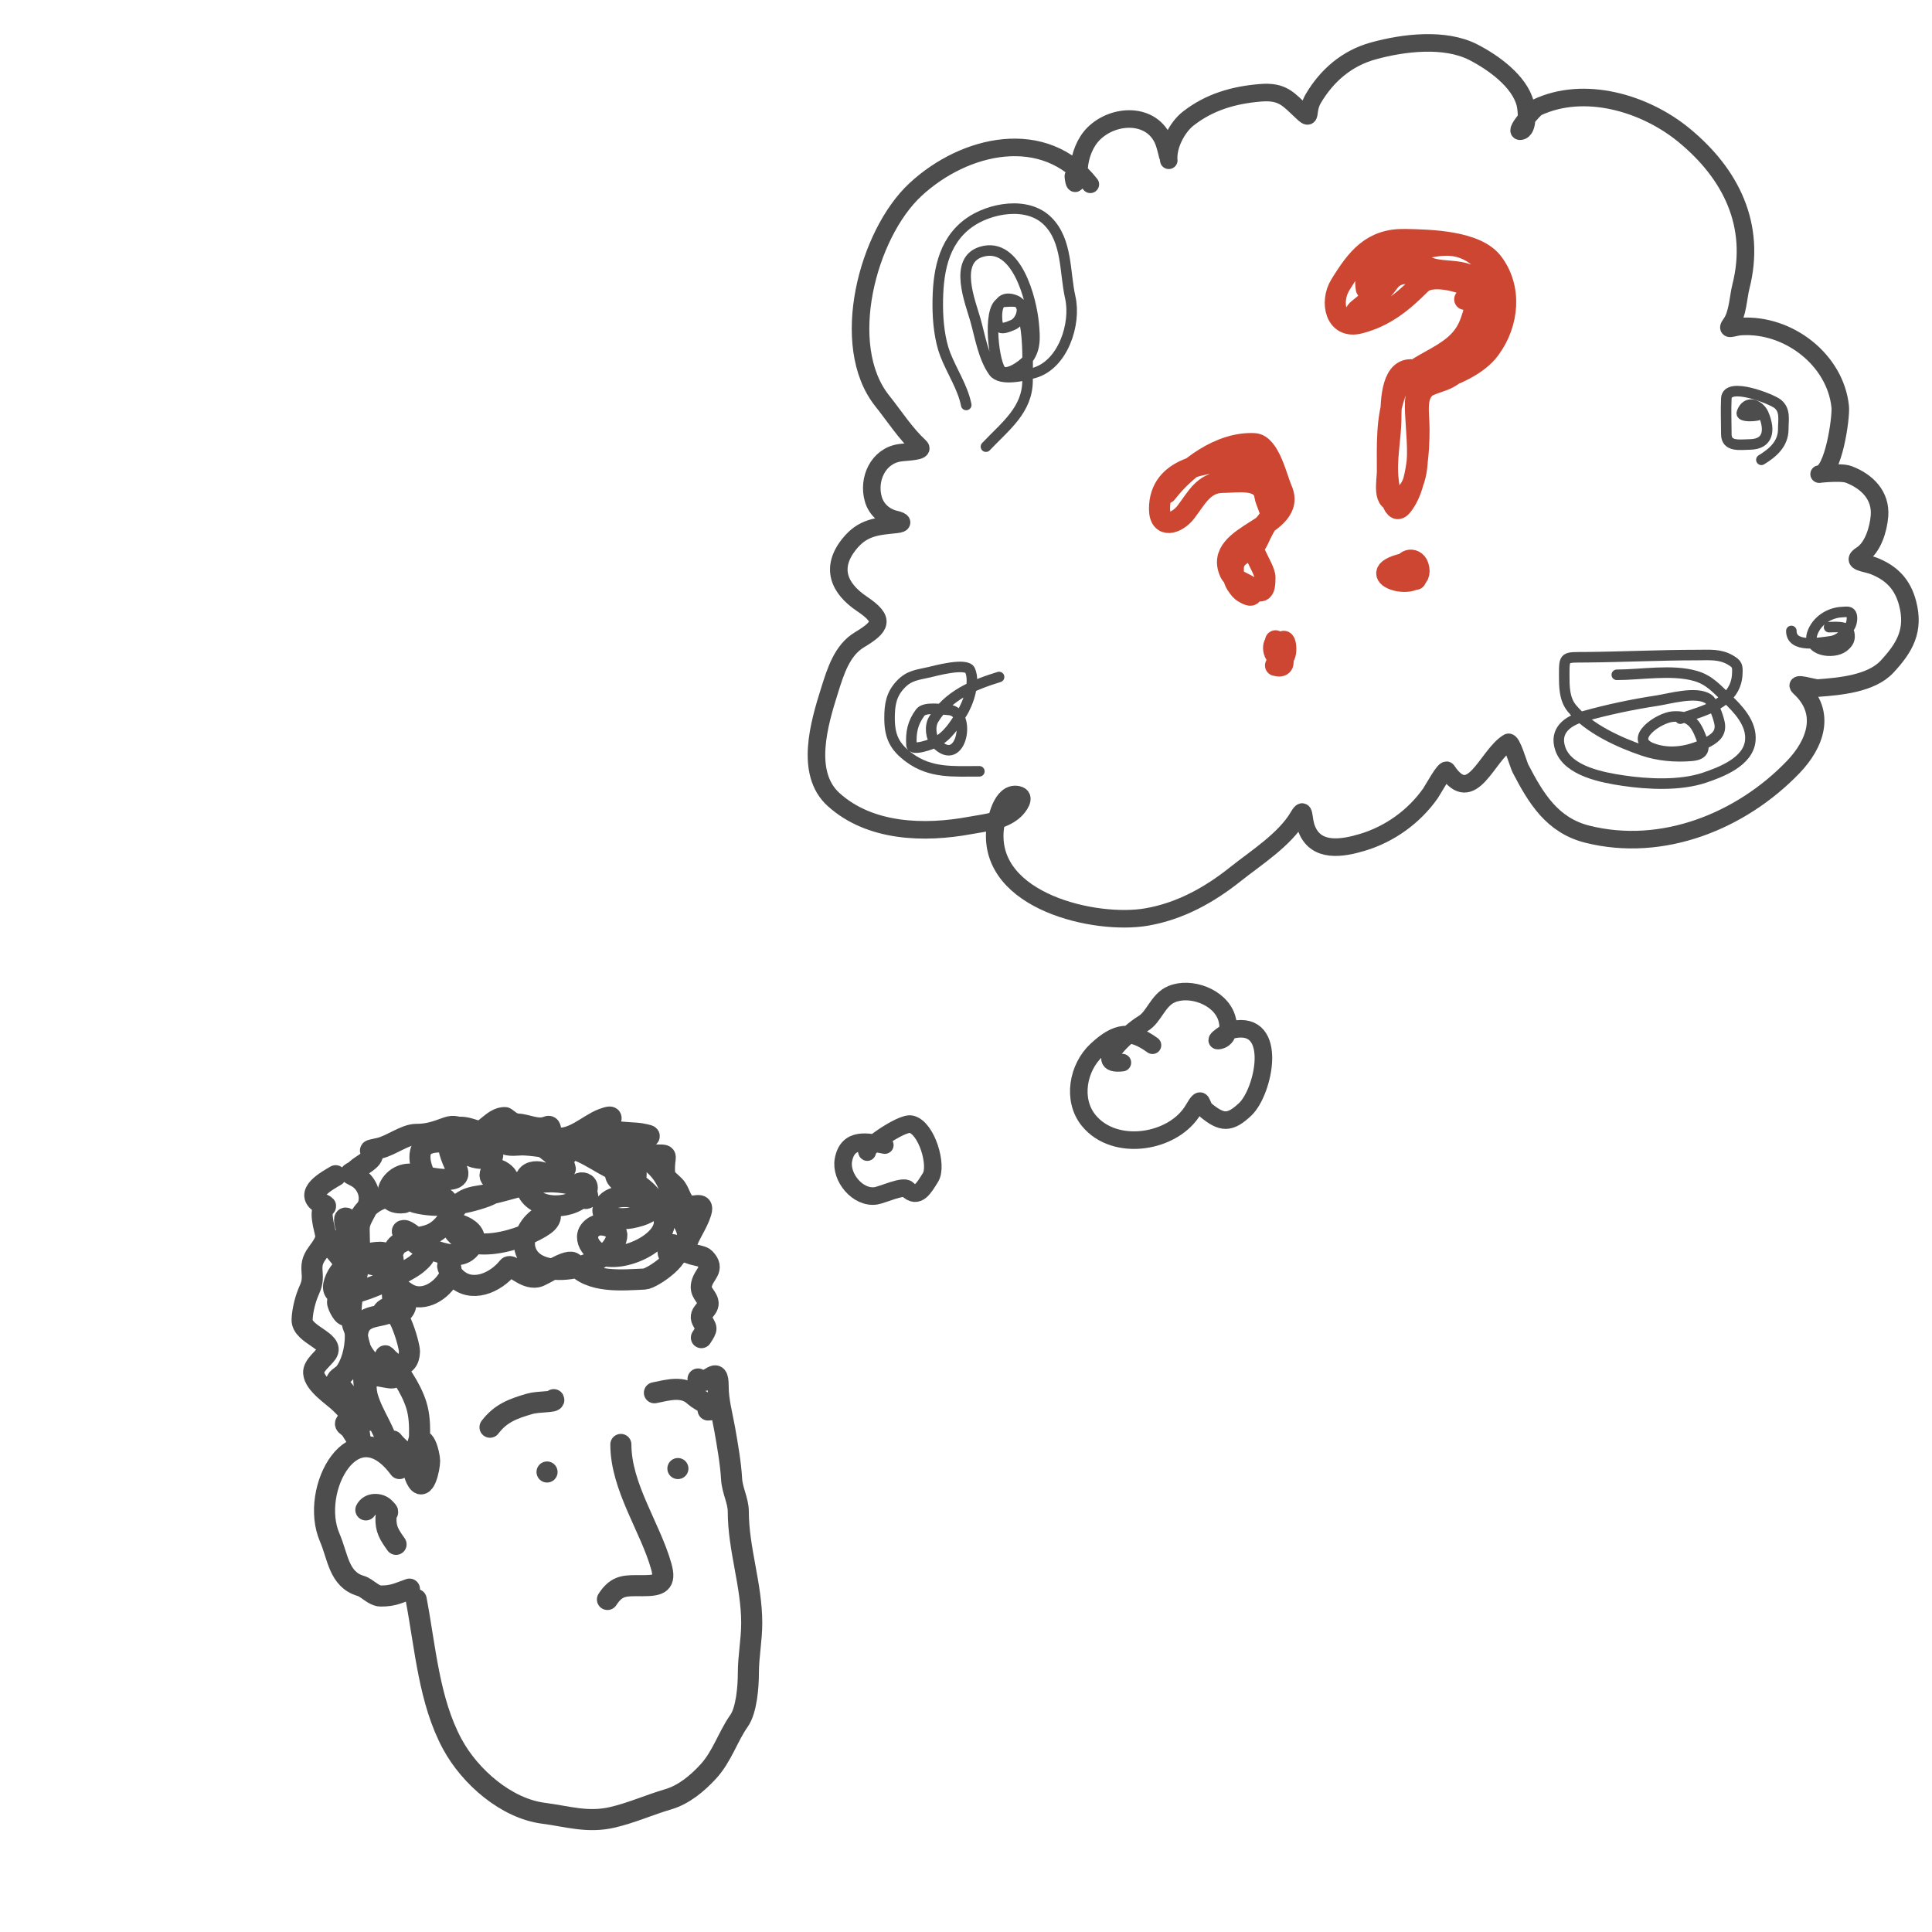 <svg width="275" height="275" viewBox="0 0 275 275" fill="none" xmlns="http://www.w3.org/2000/svg">
<path d="M56.851 209.033C50.404 200.295 43.987 212.047 46.928 218.841C48.101 221.552 48.215 224.819 51.332 225.733C52.297 226.016 53.158 227.177 54.224 227.177C56.023 227.177 56.691 226.742 58.284 226.196" stroke="#4D4D4D" stroke-width="3" stroke-linecap="round" stroke-linejoin="round"/>
<path d="M59.239 227.667C60.55 234.564 61.059 242.112 64.387 248.263C66.905 252.918 72.064 257.418 77.362 258.098C80.806 258.54 83.638 259.507 87.206 258.67C89.945 258.027 92.453 256.889 95.113 256.109C97.314 255.463 99.222 253.887 100.791 252.186C102.796 250.013 103.612 247.175 105.195 244.94C106.267 243.426 106.522 240.035 106.522 238.183C106.522 235.706 107 233.471 107 230.991C107 225.639 105.089 220.46 105.089 215.163C105.089 213.613 104.222 212.132 104.134 210.504C104.019 208.374 103.53 205.554 103.152 203.421C102.804 201.453 102.224 199.409 102.224 197.373C102.224 194.018 100.952 197.375 99.358 196.283" stroke="#4D4D4D" stroke-width="3" stroke-linecap="round" stroke-linejoin="round"/>
<path d="M52.553 202.168C51.384 197.818 52.218 193.245 50.404 189.146C49.302 186.658 50.58 182.879 51.014 180.428C51.327 178.661 51.12 176.746 51.12 174.952C51.12 173.399 52.302 172.524 52.526 171.029C52.742 169.587 51.936 168.124 50.642 167.46C49.398 166.821 49.968 167.23 50.855 166.371C51.352 165.888 53.239 165.038 53.004 164.191C52.843 163.611 52.101 163.87 54.039 163.428C55.647 163.061 57.673 161.467 59.239 161.467C60.9 161.467 61.92 161.115 63.644 160.486C65.515 159.803 66.382 161.617 67.624 161.385C69.093 161.111 70.183 159.069 71.869 159.069C72.051 159.069 72.808 159.963 73.674 159.996C74.995 160.046 76.538 160.938 77.866 160.377C78.75 160.003 78.004 161.689 79.06 161.93C81.413 162.467 83.702 160.061 85.746 159.287C87.712 158.544 86.878 159.35 86.357 160.486C86.029 161.201 90.308 161.204 91.133 161.358C93.349 161.772 92.287 161.634 91.027 162.693C89.343 164.107 91.794 164.409 92.937 164.409C95.235 164.409 94.647 164.242 94.582 165.989C94.513 167.846 94.904 167.682 96.015 168.822C96.76 169.588 96.828 170.807 97.686 171.492C98.508 172.149 100.314 170.782 99.783 172.555C99.261 174.296 98.038 175.763 97.554 177.54C97.239 178.696 99.74 178.532 100.313 179.12C101.835 180.682 100.197 181.251 99.862 182.798C99.604 183.991 100.512 184.369 100.764 185.277C101.06 186.339 99.363 186.825 99.942 187.947C100.572 189.169 100.794 188.923 99.836 190.399" stroke="#4D4D4D" stroke-width="3" stroke-linecap="round" stroke-linejoin="round"/>
<path d="M47.777 167.351C46.713 167.991 43.008 169.916 45.867 171.383C47.062 171.997 45.597 171.174 45.893 173.454C46.243 176.148 47.052 175.832 45.15 178.385C43.619 180.441 45.076 181.337 44.062 183.534C43.487 184.781 43.053 186.456 43.001 187.838C42.92 189.992 47.682 190.897 46.53 192.606C46.03 193.347 44.577 194.388 44.646 195.412C44.756 197.052 47.403 198.698 48.44 199.716C48.95 200.216 50.42 201.542 49.581 202.168C48.63 202.879 49.583 202.808 50.059 203.639C50.452 204.325 51.386 205.601 51.386 205.601C51.386 205.601 50.932 202.082 50.351 200.424C49.833 198.948 48.97 197.907 47.989 196.774C47.603 196.328 48.725 195.825 48.998 195.493C50.925 193.154 51.545 186.912 48.255 185.223C47.661 184.918 48.447 186.711 48.971 187.13C49.952 187.913 50.102 183.707 50.059 183.316C49.798 180.942 48.973 179.368 47.352 177.704C46.245 176.566 46.613 176.794 47.804 176.641C49.318 176.447 51.108 174.834 49.449 173.508C48.286 172.579 49.953 176.941 50.643 177.649" stroke="#4D4D4D" stroke-width="3" stroke-linecap="round" stroke-linejoin="round"/>
<path d="M55.896 205.11C56.583 206.012 57.697 206.748 58.284 207.671C58.824 208.518 58.8 209.602 59.24 210.504C60.35 212.784 61.15 208.977 61.15 207.943C61.15 207.053 60.259 203.403 59.346 205.982C59.141 206.559 59.708 204.934 59.717 204.511C59.751 202.966 59.712 201.416 59.24 199.934C58.489 197.578 56.647 194.82 54.941 193.069C54.513 192.629 55.784 194.074 56.374 194.213C57.695 194.523 58.262 193.59 58.284 192.36C58.3 191.5 56.413 184.456 54.57 186.585C54.482 186.686 57.807 188.124 57.807 185.25C57.807 184.058 55.63 182.507 57.807 183.997C59.921 185.444 62.489 184.041 63.724 182.09C65.306 179.591 62.233 179.197 64.759 181.79C67.041 184.133 70.521 182.631 72.321 180.373C72.782 179.794 74.572 182.104 76.433 181.763C77.433 181.58 80.957 178.919 81.687 179.856C83.925 182.728 88.719 182.181 91.717 182.062C92.869 182.017 97.906 178.481 96.015 177.268C94.834 176.51 94.567 180.033 96.493 178.521C99.135 176.447 97.574 173.699 95.538 172.146C93.48 170.576 95.81 171.735 95.431 169.694C94.945 167.07 91.856 163.4 88.957 165.226C85.135 167.635 90.549 170.11 90.549 167.133C90.549 163.177 83.3 161.557 80.573 163.047C77.85 164.534 81.783 164.727 80.387 164.137C78.606 163.384 76.513 163.081 74.603 162.965C73.834 162.919 72.334 163.249 71.684 162.693C70.701 161.851 68.332 161.126 67.094 160.731C62.825 159.371 63.336 163.235 64.944 166.262C66.484 169.161 59.999 167.343 58.788 167.161C55.545 166.671 53.62 171.22 57.037 171.22C58.306 171.22 57.33 170.682 56.772 170.539C54.98 170.079 53.399 170.805 52.102 172.092C49.143 175.028 50.348 181.45 55.313 179.829C57.018 179.271 54.979 178.248 54.145 178.248C51.593 178.248 48.468 179.859 47.618 182.444C46.044 187.228 57.888 181.128 59.24 179.992C60.14 179.236 61.104 178.454 59.983 177.54C59.101 176.821 56.415 175.143 57.541 175.143C58.176 175.143 60.788 177.581 61.628 177.922C63.005 178.481 65.416 179.172 66.669 177.922C69.588 175.01 63.881 173.659 64.122 174.325C65.925 179.324 74.79 176.355 77.548 174.325C78.617 173.539 78.724 172.231 77.176 173.072C75.496 173.986 74.115 176.16 74.841 178.139C76.558 182.816 87.02 180.462 87.79 176.015C88.027 174.642 85.553 174.021 84.659 174.543C82.367 175.881 84.361 178.436 86.145 178.766C90.81 179.628 98.914 174.072 91.69 170.893C90.125 170.204 87.209 169.826 86.092 171.547C84.724 173.653 88.826 173.555 89.78 173.372C98.099 171.77 88.32 167.061 85.8 165.635C83.774 164.489 78.647 161.106 80.44 166.262C80.669 166.919 79.272 164.926 79.034 164.681C77.647 163.258 75.68 162.199 73.78 161.794C71.534 161.315 68.716 161.321 67.014 163.156C65.895 164.362 67.247 164.772 68.314 164.872C68.675 164.906 70.854 164.983 69.88 164.137C68.444 162.889 66.281 162.898 64.52 162.693C63.229 162.542 60.308 162.118 59.85 164C59.374 165.953 61.175 169.111 62.689 170.185C64.313 171.336 62.929 170.297 61.999 169.912C60.531 169.304 58.185 168.521 56.586 168.931C54.69 169.418 58.911 171.107 59.133 171.165C62.348 172.007 66.133 171.433 69.216 170.293C69.96 170.018 73.087 168.518 72.029 167.242C71.619 166.748 70.288 165.912 69.853 166.861C68.76 169.245 76.887 168.126 77.76 167.569C78.651 167.001 74.231 165.627 74.841 168.822C75.501 172.277 81.058 172.347 83.014 170.185C84.988 168.002 81.195 167.722 82.377 169.694C83.721 171.936 84.773 169.384 81.369 168.577C76.283 167.372 73.02 169.55 68.155 170.239C64.831 170.71 65.114 172.175 63.06 174.434C61.046 176.65 59.094 175.688 56.878 176.968C54.713 178.218 56.13 183.817 55.87 185.958C55.62 188.013 51.644 186.439 50.961 189.445C50.554 191.235 51.761 193.131 53.057 194.24C53.655 194.752 55.703 195.097 56.029 195.766C56.468 196.668 54.042 195.629 53.084 195.847C51.812 196.138 52.063 197.99 52.341 198.926C53.145 201.641 54.952 203.703 55.419 206.581" stroke="#4D4D4D" stroke-width="3" stroke-linecap="round" stroke-linejoin="round"/>
<path d="M56.374 219.821C55.398 218.444 54.876 217.667 54.941 216.007C54.983 214.926 55.589 215.529 54.729 214.645C54.076 213.975 52.581 213.88 52.075 214.918" stroke="#4D4D4D" stroke-width="3" stroke-linecap="round" stroke-linejoin="round"/>
<path d="M69.747 203.149C71.273 201.143 73.03 200.512 75.372 199.825C76.637 199.454 79.011 199.615 78.822 199.226" stroke="#4D4D4D" stroke-width="3" stroke-linecap="round" stroke-linejoin="round"/>
<path d="M93.149 198.245C95.079 197.858 97.272 197.176 98.881 198.735C99.452 199.289 102.436 200.697 100.791 200.697" stroke="#4D4D4D" stroke-width="3" stroke-linecap="round" stroke-linejoin="round"/>
<path d="M77.866 209.524C77.866 209.524 77.866 209.524 77.866 209.524" stroke="#4D4D4D" stroke-width="3" stroke-linecap="round" stroke-linejoin="round"/>
<path d="M96.492 209.033C96.492 209.033 96.492 209.033 96.492 209.033" stroke="#4D4D4D" stroke-width="3" stroke-linecap="round" stroke-linejoin="round"/>
<path d="M88.373 205.601C88.373 211.653 92.591 217.447 94.131 222.982C94.787 225.337 93.939 225.706 91.478 225.706C89.082 225.706 87.858 225.519 86.463 227.667" stroke="#4D4D4D" stroke-width="3" stroke-linecap="round" stroke-linejoin="round"/>
<path d="M164.045 148.776C160.906 146.507 158.959 146.813 156.096 149.464C153.422 151.941 152.56 156.534 154.964 159.485C158.693 164.063 167.123 162.68 169.889 157.876C171.231 155.545 170.821 157.36 171.705 158.075C173.905 159.855 175.037 159.987 177.247 157.892C179.904 155.373 182.063 145.216 175.51 146.556C174.782 146.706 172.443 148.325 173.544 148.1C175.001 147.802 174.97 146.008 174.609 144.877C173.644 141.861 169.425 140.39 166.768 141.511C164.783 142.348 164.279 144.785 162.682 145.707C161.139 146.598 155.02 151.816 159.759 151.251" stroke="#4D4D4D" stroke-width="2.5" stroke-linecap="round" stroke-linejoin="round"/>
<path d="M125.943 162.99C123.52 162.517 120.666 161.811 120.054 165.101C119.599 167.547 122.099 170.621 124.693 170.212C125.597 170.069 128.576 168.679 129.165 169.268C130.644 170.747 131.536 169.041 132.443 167.601C133.502 165.919 131.899 160.508 129.693 160.018C128.291 159.706 122.764 163.65 123.443 163.99" stroke="#4D4D4D" stroke-width="2.5" stroke-linecap="round" stroke-linejoin="round"/>
<path d="M166.045 70.166C168.786 66.606 173.724 62.882 178.553 63.15C180.704 63.27 181.756 68.113 182.445 69.665C184.887 75.168 172.586 75.885 175.051 81.441C175.519 82.495 176.922 82.894 177.831 83.473C179.76 84.702 180.054 84.123 180.054 82.192C180.054 80.698 176.816 76.813 178.553 75.789C183.267 73.013 182.251 65.656 176.302 65.656C171.729 65.656 165.044 66.497 165.044 72.421C165.044 75.373 167.54 74.504 168.769 72.922C170.252 71.012 171.307 68.663 174.05 68.663C175.976 68.663 179.75 67.918 180.054 70.667C180.106 71.133 181.112 73.346 180.944 73.562C180.248 74.458 179.552 75.809 179.054 76.931C178.219 78.812 175.551 78.564 175.551 80.939C175.551 82.526 175.637 82.801 176.552 83.946C176.855 84.325 178.623 85.337 178.053 84.197" stroke="#CD4631" stroke-width="3" stroke-linecap="round" stroke-linejoin="round"/>
<path d="M181.557 91.212C181.661 95.381 183.699 92.828 182.168 91.602C181.155 90.79 180.871 93.013 182.057 93.606C183.389 94.273 183.081 90.91 182.668 91.323C181.595 92.398 183.873 95.3 181.557 94.72" stroke="#CD4631" stroke-width="3" stroke-linecap="round" stroke-linejoin="round"/>
<path d="M155.195 26.235C148.679 17.908 137.317 20.485 130.307 26.985C123.481 33.314 119.286 49.185 125.58 57.067C127.331 59.259 128.873 61.695 130.937 63.6C131.674 64.28 129.046 64.305 128.055 64.452C124.989 64.908 123.479 68.223 124.316 71.076C124.756 72.573 125.984 73.602 127.466 73.937C128.488 74.168 128.712 74.53 127.537 74.647C124.78 74.923 122.819 75.071 120.929 77.383C118.14 80.797 119.4 83.745 122.705 85.965C126.047 88.21 125.429 89.2 122.319 91.076C119.854 92.562 118.929 95.577 118.076 98.288C116.6 102.976 114.498 110.043 118.65 113.804C123.849 118.512 131.631 118.694 138.097 117.492C140.246 117.093 142.803 116.91 144.482 115.342C144.935 114.919 146.165 113.401 144.875 113.126C142.574 112.634 141.74 116.76 141.62 118.19C140.771 128.328 155.907 131.789 163.208 130.527C167.951 129.707 172.1 127.417 175.825 124.449C178.757 122.113 182.882 119.522 184.824 116.197C185.762 114.593 185.419 116.464 185.969 117.927C187.284 121.426 191.079 120.755 193.94 119.895C197.806 118.733 201.27 116.248 203.605 112.934C203.947 112.449 205.676 109.239 205.966 109.676C209.514 115.025 211.638 107.499 214.673 105.679C215.181 105.375 216.131 108.834 216.424 109.397C218.64 113.66 220.951 117.489 225.949 118.741C236.648 121.421 247.852 116.884 255.253 109.174C258.37 105.927 260.091 101.438 256.144 97.841C255.19 96.971 258.2 97.978 258.763 97.937C261.856 97.712 266.336 97.323 268.589 94.905C271.156 92.149 272.539 89.705 271.523 85.851C270.813 83.156 269.254 81.555 266.698 80.546C265.573 80.102 263.309 80.019 264.956 78.978C266.608 77.933 267.375 75.3 267.525 73.445C267.76 70.517 265.75 68.522 263.15 67.53C261.978 67.083 258.374 67.547 258.977 67.487C260.983 67.286 262.086 59.42 261.937 57.918C261.271 51.242 254.586 46.04 247.804 46.475C246.68 46.547 245.529 47.215 246.381 46.054C247.358 44.721 247.408 42.331 247.8 40.789C250.007 32.105 246.441 24.77 239.665 19.216C234.088 14.646 225.499 12.132 218.787 15.287C218.354 15.49 215.536 18.762 216.388 18.677C217.688 18.547 217.272 15.426 217.096 14.739C216.268 11.52 212.481 8.852 209.718 7.434C205.647 5.346 199.757 6.066 195.479 7.246C191.709 8.285 188.868 10.745 186.923 14.044C185.892 15.793 186.766 17.254 185.489 16.083C183.419 14.185 182.659 12.941 179.422 13.207C175.608 13.52 172.129 14.519 169.1 16.904C167.549 18.125 166.161 20.776 166.364 22.813C166.367 22.844 165.937 20.883 165.635 20.119C164.004 16.005 158.55 16.145 155.655 19.043C154.435 20.264 153.738 22.122 153.6 23.834C153.528 24.729 153.027 27.578 152.78 25.094" stroke="#4D4D4D" stroke-width="2.5" stroke-linecap="round" stroke-linejoin="round"/>
<path d="M194.478 41.104C193.743 36.9 198.382 36.436 201.705 35.592C204.343 34.922 206.855 34.365 209.378 35.815C211.019 36.758 213.327 39.175 213.464 41.104C213.976 48.284 207.693 52.63 200.788 52.63C197.896 52.63 198.005 57.836 197.98 59.645C197.94 62.567 197.253 65.393 197.591 68.331C197.684 69.139 198.163 73.597 199.481 72.089C201.664 69.591 201.983 64.277 201.983 61.148C201.983 58.169 201.152 55.571 204.235 54.383C206.962 53.333 210.278 52.126 212.102 49.623C214.724 46.025 215.237 41.019 212.463 37.374C210.12 34.293 203.563 34.155 199.982 34.089C195.287 34.002 193.131 36.706 190.752 40.603C189.329 42.936 190.047 46.862 193.477 46.004C197.142 45.086 199.691 42.954 202.261 40.38C203.636 39.003 207.453 39.946 208.989 40.714C210.816 41.63 209.726 44.788 209.211 46.115C207.15 51.423 200.296 51.246 198.592 56.026C197.304 59.636 197.48 63.358 197.48 67.134C197.48 68.299 196.722 72.064 198.981 71.059C203.288 69.142 201.269 60.992 201.483 57.139C201.605 54.932 204.52 54.617 205.986 53.882C207.76 52.994 210.218 50.39 211.101 48.621C212.3 46.219 212.519 42.559 210.74 40.38C208.522 37.665 204.753 39.328 202.484 37.596C200.512 36.092 196.369 41.214 194.978 42.607C194.431 43.155 193.82 43.636 193.227 44.111C192.957 44.326 192.172 45.892 191.976 45.892C191.358 45.892 192.702 44.867 193.199 44.501C194.875 43.266 196.449 41.857 197.674 40.158C199.039 38.265 201.251 39.1 203.484 39.1C204.767 39.1 207.666 38.542 208.738 39.378C210.364 40.644 210.956 41.784 208.488 42.607" stroke="#CD4631" stroke-width="3" stroke-linecap="round" stroke-linejoin="round"/>
<path d="M199.981 80.19C192.684 81.834 203.228 84.825 201.871 80.58C201.411 79.139 199.353 79.659 200.009 81.192C200.298 81.868 202.929 83.012 200.481 82.195" stroke="#CD4631" stroke-width="3" stroke-linecap="round" stroke-linejoin="round"/>
<path d="M230.135 96.05C233.569 96.05 238.022 95.248 241.36 96.223C243.31 96.793 244.342 98.031 245.742 99.346C247.4 100.902 249.383 102.978 249.137 105.434C248.838 108.431 244.978 109.905 242.572 110.708C239.139 111.854 234.573 111.643 231.001 111.107C228.186 110.684 223.204 109.796 222.098 106.596C221.199 103.997 223.138 102.607 225.354 101.982C228.782 101.017 232.37 100.259 235.886 99.727C237.59 99.469 241.461 98.329 243.161 99.484C243.874 99.969 244.591 102.083 244.755 102.902C245.017 104.217 244.319 104.946 243.213 105.556C240.789 106.891 237.837 107.509 235.176 106.51C231.647 105.184 236.141 102.135 238.103 102C240.416 101.84 241.301 102.763 242.122 104.931C242.702 106.463 242.685 107.424 240.754 107.585C238.455 107.777 236.062 107.578 233.877 106.839C230.475 105.689 226.059 103.679 223.726 100.803C222.639 99.463 222.652 97.671 222.652 96.05C222.652 93.361 222.675 93.579 225.736 93.552C231.028 93.505 236.308 93.24 241.602 93.24C243.26 93.24 244.797 93.07 246.279 93.933C247.3 94.528 247.339 94.782 247.284 95.946C247.085 100.133 242.446 101.203 239.177 102.294" stroke="#4D4D4D" stroke-width="1.5" stroke-linecap="round"/>
<path d="M137.533 57.644C137.047 55.15 135.485 52.862 134.553 50.462C133.743 48.374 133.479 45.664 133.479 43.419C133.479 39.127 134.082 34.491 137.914 31.728C140.849 29.611 146.243 28.586 149.138 31.485C151.953 34.304 151.526 38.743 152.343 42.344C153.193 46.092 151.313 51.923 147.198 53.082C145.858 53.459 142.428 54.309 141.43 52.925C139.983 50.919 139.505 47.907 138.849 45.571C138.145 43.061 135.657 37.053 139.698 35.839C144.717 34.331 146.815 42.632 147.129 46.022C147.313 48.009 147.466 49.762 146.124 51.33C145.565 51.983 143.125 53.797 142.366 52.613C141.311 50.971 140.542 43.089 142.833 42.968C143.373 42.94 144.937 42.734 145.258 43.281C145.838 44.267 145.133 45.827 144.219 46.23C142.423 47.021 141.898 46.907 141.898 44.998C141.898 43.259 142.65 41.943 144.635 42.795C145.612 43.215 145.725 45.135 145.882 45.987C146.377 48.672 146.263 51.422 146.263 54.14C146.263 58.336 143.128 60.637 140.339 63.577" stroke="#4D4D4D" stroke-width="1.5" stroke-linecap="round"/>
<path d="M139.402 109.788C135.714 109.788 132.474 110.091 129.425 107.845C127.34 106.31 126.619 104.848 126.619 102.225C126.619 100.363 126.83 98.865 128.178 97.437C129.431 96.111 130.573 96.075 132.335 95.668C132.985 95.518 137.583 94.252 138.086 95.425C138.82 97.141 137.845 100.068 136.908 101.531C135.869 103.153 134.951 104.749 133.166 105.66C132.77 105.862 129.79 107.003 129.737 106.041C129.637 104.241 129.896 102.898 130.984 101.427C131.638 100.543 134.107 100.998 135.037 101.046C138.409 101.219 136.904 109.614 133.236 105.799C132.448 104.979 132.323 103.343 132.889 102.399C134.952 98.956 138.618 97.468 142.208 96.362" stroke="#4D4D4D" stroke-width="1.5" stroke-linecap="round"/>
<path d="M250.714 65.45C252.365 64.442 253.831 63.169 253.831 61.079C253.831 59.741 254.164 58.413 253.035 57.488C252.205 56.808 245.841 54.272 245.725 56.707C245.645 58.399 245.725 60.113 245.725 61.807C245.725 63.65 247.682 63.287 249.085 63.264C251.69 63.222 252.01 61.269 251.008 58.928C250.469 57.668 248.646 56.782 247.942 58.719C247.575 59.73 252.62 58.893 249.155 58.893" stroke="#4D4D4D" stroke-width="1.5" stroke-linecap="round"/>
<path d="M260.353 89.271C261.041 89.271 262.976 89.034 263.208 90.078C263.413 91.001 263.079 91.541 262.412 92.061C260.95 93.199 257.108 92.646 257.965 90.147C258.575 88.37 260.375 87.189 262.243 87.119C262.693 87.102 263.25 86.962 263.486 87.388C263.715 87.8 263.595 88.615 263.397 89.012C262.828 90.151 261.763 91.129 260.571 91.283C258.904 91.499 254.98 92.268 254.98 89.809" stroke="#4D4D4D" stroke-width="1.5" stroke-linecap="round"/>
</svg>
